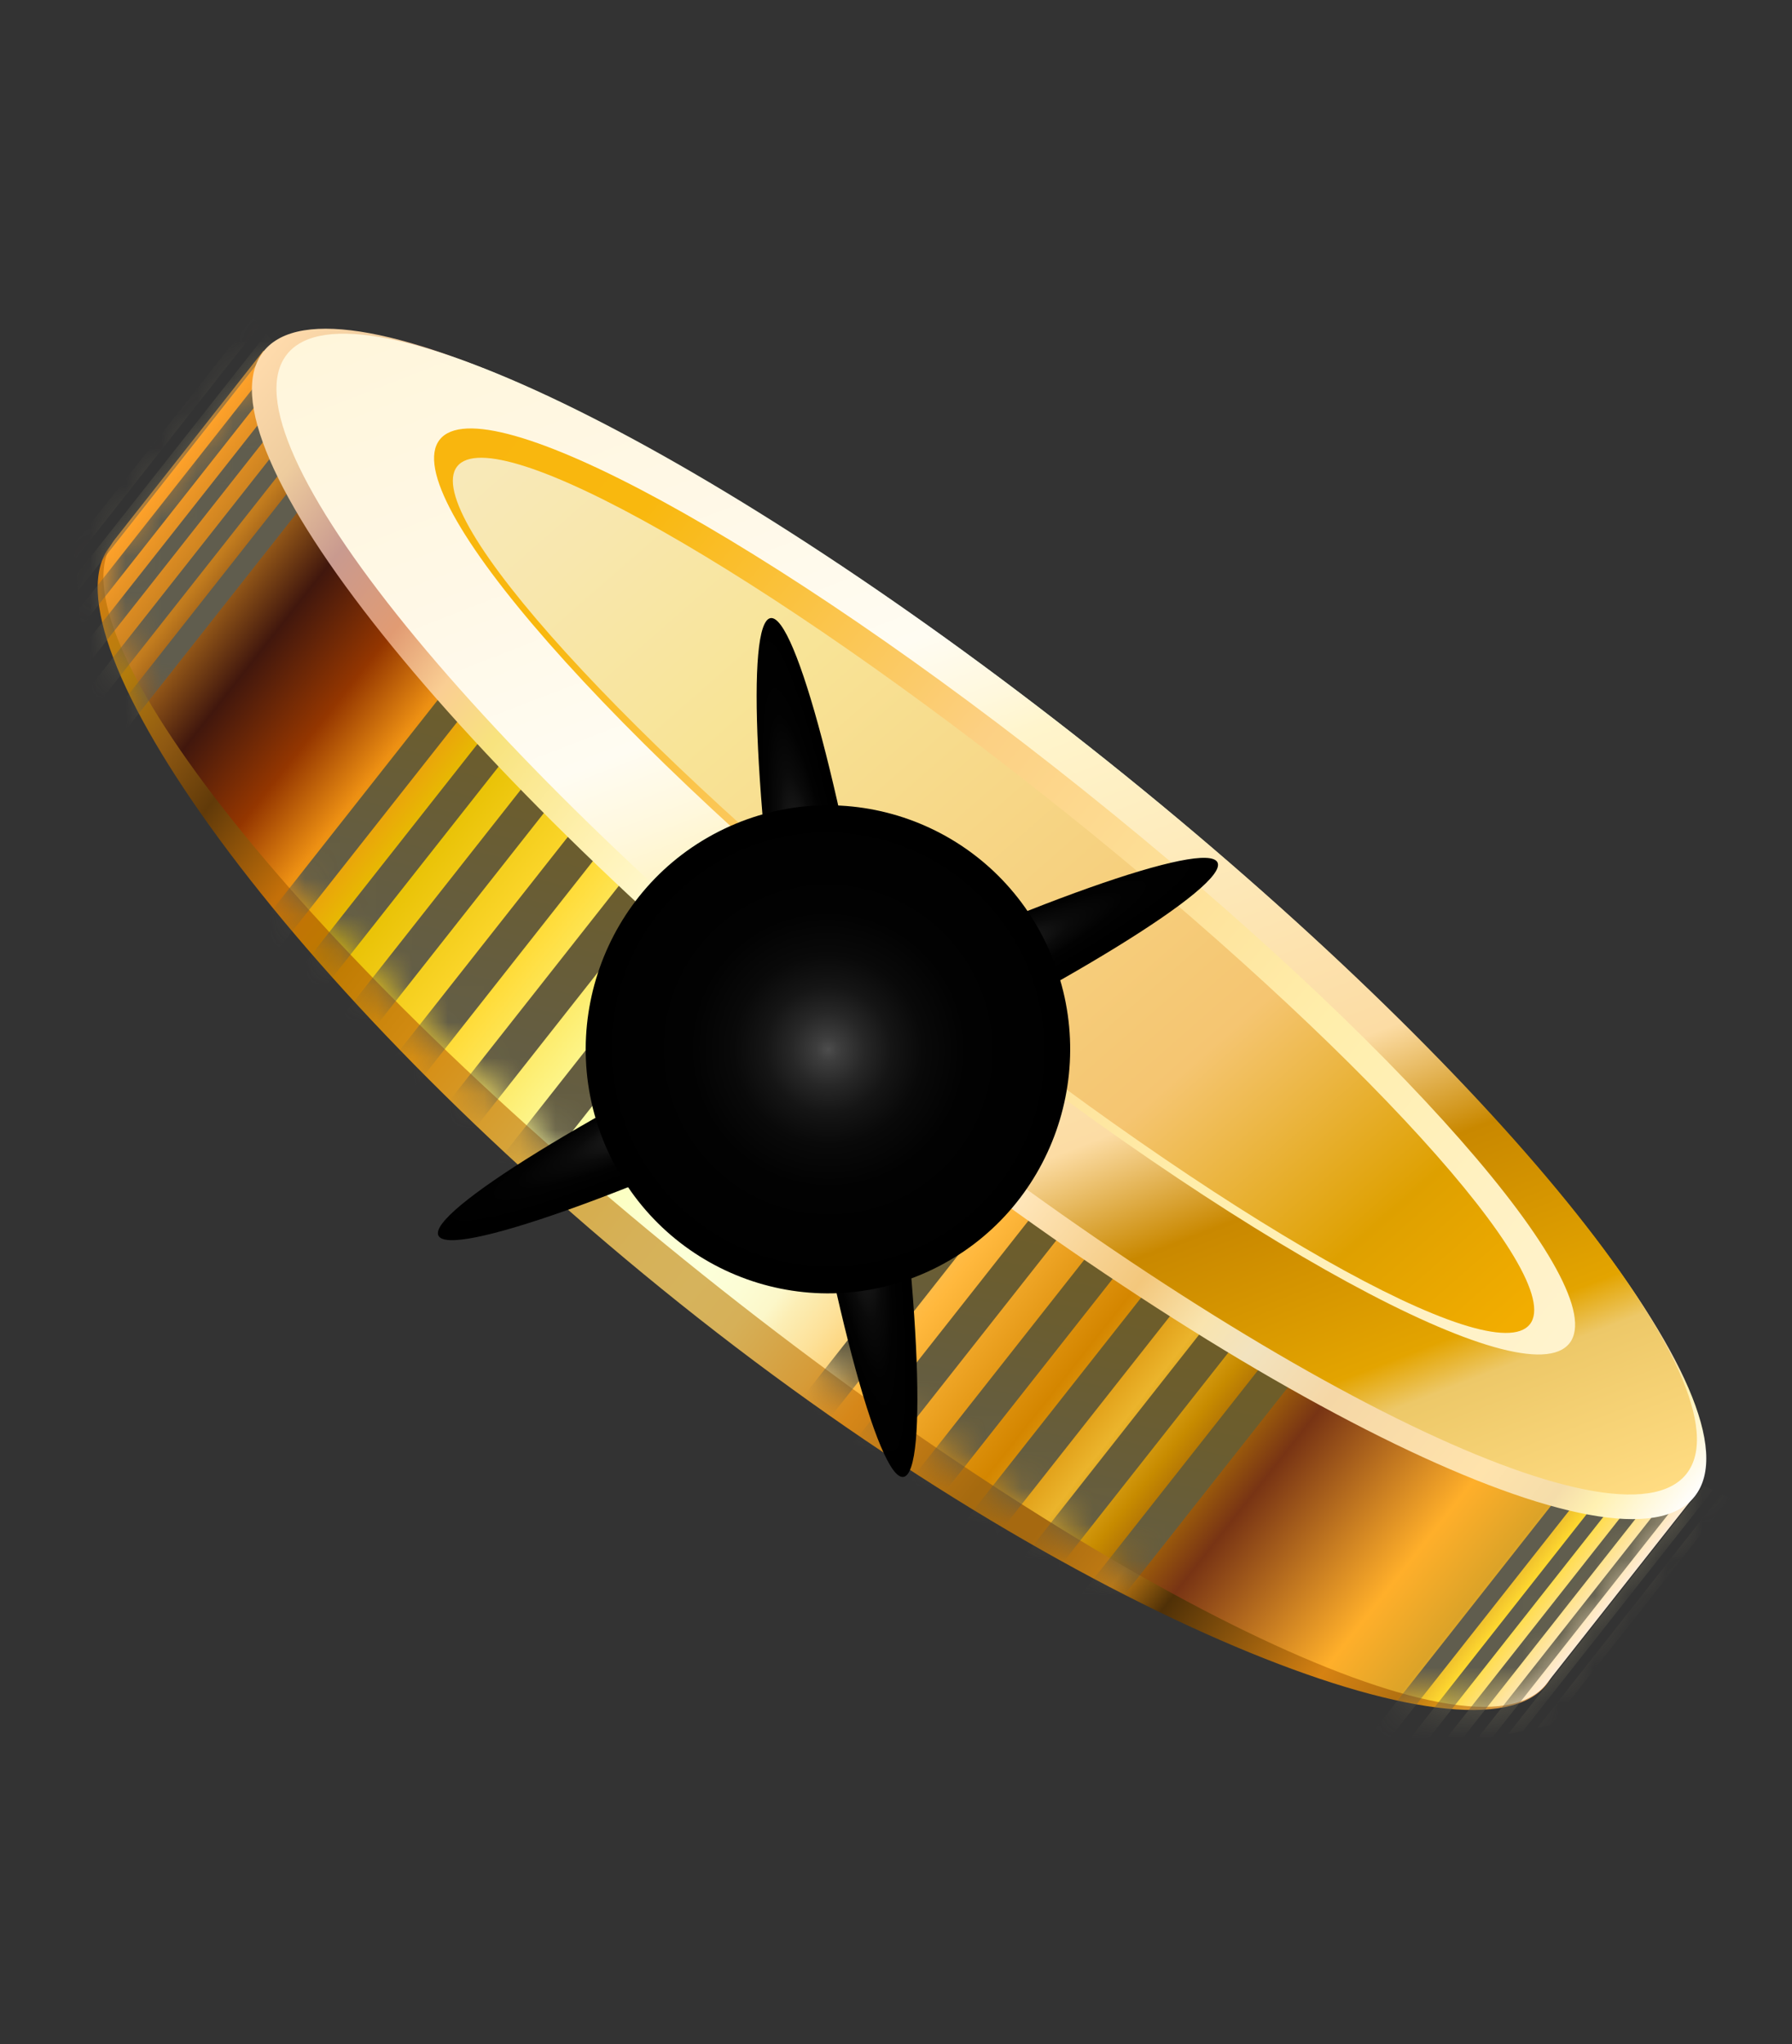 <svg width="50" height="57" viewBox="0 0 50 57" fill="none" xmlns="http://www.w3.org/2000/svg">
<rect x="0" y="0" width="50" height="57" fill="#333333" stroke="none"/>
<g id="Group">
<path id="Vector" d="M43.146 46.98C41.17 49.486 30.001 45.167 18.972 36.352C7.944 27.538 1.088 17.748 3.064 15.242C5.04 12.736 15.1 18.46 26.129 27.277C37.158 36.093 45.123 44.474 43.147 46.979L43.146 46.98Z" fill="url(#paint0_linear_11190_123939)"/>
<g id="Group_2">
<path id="Vector_2" d="M7.35 9.782L3.207 15.037C1.231 17.543 8.57 26.72 19.598 35.537C30.626 44.352 41.168 49.468 43.144 46.961L47.287 41.706L7.35 9.782Z" fill="url(#paint1_linear_11190_123939)"/>
<g id="Clip path group">
<mask id="mask0_11190_123939" style="mask-type:luminance" maskUnits="userSpaceOnUse" x="2" y="9" width="46" height="39">
<g id="clippath-10">
<path id="Vector_3" d="M7.356 9.782L3.213 15.037C1.237 17.543 8.576 26.72 19.604 35.537C30.632 44.352 41.174 49.468 43.15 46.961L47.293 41.706L7.356 9.782Z" fill="white"/>
</g>
</mask>
<g mask="url(#mask0_11190_123939)">
<g id="Group_3">
<g id="Group_4" style="mix-blend-mode:screen">
<g id="Group_5">
<path id="Vector_4" d="M29.162 31.922L28.419 31.328L22.33 39.05L23.073 39.644L29.162 31.922Z" fill="url(#paint2_linear_11190_123939)"/>
<path id="Vector_5" d="M30.64 33.11L29.897 32.516L23.809 40.237L24.552 40.831L30.64 33.11Z" fill="url(#paint3_linear_11190_123939)"/>
<path id="Vector_6" d="M32.134 34.281L31.39 33.688L25.303 41.41L26.046 42.004L32.134 34.281Z" fill="url(#paint4_linear_11190_123939)"/>
<path id="Vector_7" d="M33.611 35.477L32.868 34.883L26.778 42.605L27.521 43.2L33.611 35.477Z" fill="url(#paint5_linear_11190_123939)"/>
<path id="Vector_8" d="M35.105 36.663L34.363 36.07L28.275 43.794L29.017 44.387L35.105 36.663Z" fill="url(#paint6_linear_11190_123939)"/>
<path id="Vector_9" d="M36.588 37.859L35.847 37.266L29.758 44.987L30.5 45.58L36.588 37.859Z" fill="url(#paint7_linear_11190_123939)"/>
</g>
<g id="Group_6">
<path id="Vector_10" d="M7.665 26.59L7.129 25.971L13.498 17.892L14.13 18.392L7.665 26.59Z" fill="url(#paint8_linear_11190_123939)"/>
<path id="Vector_11" d="M8.784 27.882L8.216 27.225L14.777 18.903L15.446 19.433L8.784 27.882Z" fill="url(#paint9_linear_11190_123939)"/>
<path id="Vector_12" d="M9.981 29.261L9.376 28.561L16.141 19.979L16.853 20.544L9.981 29.261Z" fill="url(#paint10_linear_11190_123939)"/>
<path id="Vector_13" d="M11.249 30.729L10.603 29.983L17.587 21.126L18.346 21.726L11.249 30.729Z" fill="url(#paint11_linear_11190_123939)"/>
<path id="Vector_14" d="M12.6 32.292L11.91 31.496L19.127 22.344L19.938 22.985L12.6 32.292Z" fill="url(#paint12_linear_11190_123939)"/>
<path id="Vector_15" d="M14.054 33.977L13.317 33.124L20.78 23.657L21.649 24.345L14.054 33.977Z" fill="url(#paint13_linear_11190_123939)"/>
</g>
<g id="Group_7">
<path id="Vector_16" d="M2.1 15.596L2.063 15.191L7.057 8.858L7.239 9.076L2.1 15.596Z" fill="url(#paint14_linear_11190_123939)"/>
<path id="Vector_17" d="M2.174 16.485L2.135 16.029L7.431 9.311L7.636 9.557L2.174 16.485Z" fill="url(#paint15_linear_11190_123939)"/>
<path id="Vector_18" d="M2.263 17.486L2.218 16.967L7.856 9.816L8.089 10.096L2.263 17.486Z" fill="url(#paint16_linear_11190_123939)"/>
<path id="Vector_19" d="M2.364 18.639L2.311 18.045L8.34 10.399L8.606 10.72L2.364 18.639Z" fill="url(#paint17_linear_11190_123939)"/>
<path id="Vector_20" d="M2.476 19.96L2.417 19.275L8.892 11.063L9.201 11.432L2.476 19.96Z" fill="url(#paint18_linear_11190_123939)"/>
<path id="Vector_21" d="M2.611 21.497L2.541 20.693L9.534 11.823L9.895 12.257L2.611 21.497Z" fill="url(#paint19_linear_11190_123939)"/>
</g>
<g id="Group_8">
<path id="Vector_22" d="M42.893 48.187L43.264 48.107L48.258 41.774L48.034 41.667L42.893 48.187Z" fill="url(#paint20_linear_11190_123939)"/>
<path id="Vector_23" d="M42.079 48.358L42.498 48.269L47.795 41.551L47.54 41.43L42.079 48.358Z" fill="url(#paint21_linear_11190_123939)"/>
<path id="Vector_24" d="M41.158 48.562L41.633 48.461L47.272 41.31L46.984 41.172L41.158 48.562Z" fill="url(#paint22_linear_11190_123939)"/>
<path id="Vector_25" d="M40.101 48.8L40.646 48.683L46.673 41.038L46.345 40.881L40.101 48.8Z" fill="url(#paint23_linear_11190_123939)"/>
<path id="Vector_26" d="M38.891 49.051L39.52 48.916L45.995 40.704L45.613 40.522L38.891 49.051Z" fill="url(#paint24_linear_11190_123939)"/>
<path id="Vector_27" d="M37.468 49.356L38.206 49.198L45.199 40.329L44.754 40.116L37.468 49.356Z" fill="url(#paint25_linear_11190_123939)"/>
</g>
</g>
</g>
</g>
</g>
</g>
<path id="Vector_28" d="M47.287 41.727C45.311 44.233 34.769 39.119 23.741 30.304C12.712 21.489 5.375 12.311 7.35 9.803C9.327 7.298 19.868 12.412 30.897 21.227C41.925 30.042 49.263 39.22 47.287 41.727Z" fill="url(#paint26_linear_11190_123939)"/>
<path id="Vector_29" d="M47.056 41.099C45.197 43.457 34.948 38.382 24.165 29.761C13.381 21.142 6.146 12.242 8.005 9.883C9.864 7.525 20.113 12.601 30.897 21.221C41.681 29.842 48.916 38.74 47.056 41.099Z" fill="url(#paint27_linear_11190_123939)"/>
<path id="Vector_30" d="M30.248 22.047C21.544 15.088 13.494 10.707 12.268 12.261C11.043 13.815 17.108 20.714 25.812 27.673C34.517 34.631 42.567 39.013 43.791 37.459C45.016 35.905 38.953 29.006 30.247 22.047L30.248 22.047Z" fill="url(#paint28_linear_11190_123939)"/>
<path id="Vector_31" d="M29.614 22.565C21.349 15.959 13.802 11.678 12.756 13.007C11.71 14.334 17.561 20.765 25.826 27.372C34.091 33.978 41.638 38.257 42.686 36.929C43.733 35.602 37.881 29.171 29.616 22.564L29.614 22.565Z" fill="url(#paint29_linear_11190_123939)"/>
<g id="Group_9">
<path id="Vector_32" style="mix-blend-mode:screen" d="M33.971 24.052C34.273 24.692 29.653 27.542 23.649 30.415C17.646 33.288 12.534 35.097 12.232 34.455C11.928 33.813 16.55 30.965 22.553 28.092C28.556 25.219 33.669 23.409 33.971 24.052Z" fill="url(#paint30_radial_11190_123939)"/>
<path id="Vector_33" style="mix-blend-mode:screen" d="M25.208 41.186C24.511 41.295 23.116 36.023 22.093 29.409C21.068 22.796 20.804 17.348 21.5 17.237C22.197 17.128 23.591 22.401 24.615 29.014C25.64 35.627 25.905 41.076 25.208 41.186Z" fill="url(#paint31_radial_11190_123939)"/>
<path id="Vector_34" style="mix-blend-mode:screen" d="M28.662 32.32C28.481 32.633 25.957 31.498 23.023 29.781C20.091 28.067 17.858 26.421 18.041 26.108C18.221 25.795 20.746 26.932 23.679 28.647C26.611 30.362 28.844 32.007 28.662 32.32Z" fill="url(#paint32_radial_11190_123939)"/>
<path id="Vector_35" style="mix-blend-mode:screen" d="M20.272 34.565C19.962 34.383 21.089 31.841 22.794 28.888C24.497 25.935 26.13 23.687 26.442 23.87C26.752 24.052 25.623 26.595 23.92 29.548C22.217 32.501 20.583 34.748 20.273 34.566L20.272 34.565Z" fill="url(#paint33_radial_11190_123939)"/>
<path id="Vector_36" style="mix-blend-mode:color-dodge" d="M29.204 26.341C30.806 29.736 29.373 33.795 26.002 35.408C22.631 37.021 18.599 35.576 16.998 32.183C15.396 28.789 16.829 24.73 20.2 23.117C23.571 21.504 27.603 22.947 29.204 26.341Z" fill="url(#paint34_radial_11190_123939)"/>
</g>
</g>
<defs>
<linearGradient id="paint0_linear_11190_123939" x1="2.587" y1="15.856" x2="42.741" y2="47.509" gradientUnits="userSpaceOnUse">
<stop stop-color="#D67E13"/>
<stop offset="0.05" stop-color="#B37C0C"/>
<stop offset="0.09" stop-color="#8F5912"/>
<stop offset="0.13" stop-color="#613A09"/>
<stop offset="0.19" stop-color="#C47009"/>
<stop offset="0.23" stop-color="#BD7900"/>
<stop offset="0.31" stop-color="#D68F16"/>
<stop offset="0.4" stop-color="#D6AB47"/>
<stop offset="0.42" stop-color="#D6AD4D"/>
<stop offset="0.46" stop-color="#D6B158"/>
<stop offset="0.5" stop-color="#D6B35C"/>
<stop offset="0.53" stop-color="#D6B058"/>
<stop offset="0.55" stop-color="#D6A84C"/>
<stop offset="0.58" stop-color="#D69B38"/>
<stop offset="0.61" stop-color="#D68719"/>
<stop offset="0.69" stop-color="#A66A0F"/>
<stop offset="0.73" stop-color="#A66910"/>
<stop offset="0.78" stop-color="#C27C13"/>
<stop offset="0.81" stop-color="#4F3007"/>
<stop offset="0.9" stop-color="#D68212"/>
<stop offset="0.94" stop-color="#B37111"/>
<stop offset="0.96" stop-color="#D68F14"/>
<stop offset="1" stop-color="#D69B58"/>
</linearGradient>
<linearGradient id="paint1_linear_11190_123939" x1="3.496" y1="14.682" x2="43.649" y2="46.335" gradientUnits="userSpaceOnUse">
<stop stop-color="#FFA22A"/>
<stop offset="0.05" stop-color="#C27C1E"/>
<stop offset="0.1" stop-color="#41170D"/>
<stop offset="0.15" stop-color="#943600"/>
<stop offset="0.19" stop-color="#ED9013"/>
<stop offset="0.23" stop-color="#E6BF00"/>
<stop offset="0.31" stop-color="#FFDA33"/>
<stop offset="0.4" stop-color="#FCFFAA"/>
<stop offset="0.42" stop-color="#FCFFB8"/>
<stop offset="0.45" stop-color="#FCFFCA"/>
<stop offset="0.47" stop-color="#FCFFD5"/>
<stop offset="0.5" stop-color="#FCFFD9"/>
<stop offset="0.52" stop-color="#FCFDD5"/>
<stop offset="0.54" stop-color="#FCF7C9"/>
<stop offset="0.55" stop-color="#FCEEB5"/>
<stop offset="0.57" stop-color="#FDE199"/>
<stop offset="0.59" stop-color="#FDD175"/>
<stop offset="0.6" stop-color="#FEBD49"/>
<stop offset="0.61" stop-color="#FFB83D"/>
<stop offset="0.69" stop-color="#D48600"/>
<stop offset="0.73" stop-color="#EBB42C"/>
<stop offset="0.76" stop-color="#C78B00"/>
<stop offset="0.81" stop-color="#783414"/>
<stop offset="0.9" stop-color="#FFAF2A"/>
<stop offset="0.94" stop-color="#DCA328"/>
<stop offset="0.96" stop-color="#FFD930"/>
<stop offset="1" stop-color="#FFEBD4"/>
</linearGradient>
<linearGradient id="paint2_linear_11190_123939" x1="26.653" y1="30.973" x2="24.811" y2="40.003" gradientUnits="userSpaceOnUse">
<stop stop-color="#705D24"/>
<stop offset="0.36" stop-color="#6B5D2F"/>
<stop offset="0.99" stop-color="#605D4D"/>
<stop offset="1" stop-color="#605D4E"/>
</linearGradient>
<linearGradient id="paint3_linear_11190_123939" x1="28.131" y1="32.16" x2="26.29" y2="41.191" gradientUnits="userSpaceOnUse">
<stop stop-color="#705D24"/>
<stop offset="0.36" stop-color="#6B5D2F"/>
<stop offset="0.99" stop-color="#605D4D"/>
<stop offset="1" stop-color="#605D4E"/>
</linearGradient>
<linearGradient id="paint4_linear_11190_123939" x1="29.631" y1="33.332" x2="27.791" y2="42.362" gradientUnits="userSpaceOnUse">
<stop stop-color="#705D24"/>
<stop offset="0.36" stop-color="#6B5D2F"/>
<stop offset="0.99" stop-color="#605D4D"/>
<stop offset="1" stop-color="#605D4E"/>
</linearGradient>
<linearGradient id="paint5_linear_11190_123939" x1="31.102" y1="34.528" x2="29.262" y2="43.559" gradientUnits="userSpaceOnUse">
<stop stop-color="#705D24"/>
<stop offset="0.36" stop-color="#6B5D2F"/>
<stop offset="0.99" stop-color="#605D4D"/>
<stop offset="1" stop-color="#605D4E"/>
</linearGradient>
<linearGradient id="paint6_linear_11190_123939" x1="32.605" y1="35.713" x2="30.765" y2="44.744" gradientUnits="userSpaceOnUse">
<stop stop-color="#705D24"/>
<stop offset="0.36" stop-color="#6B5D2F"/>
<stop offset="0.99" stop-color="#605D4D"/>
<stop offset="1" stop-color="#605D4E"/>
</linearGradient>
<linearGradient id="paint7_linear_11190_123939" x1="34.076" y1="36.911" x2="32.235" y2="45.941" gradientUnits="userSpaceOnUse">
<stop stop-color="#705D24"/>
<stop offset="0.36" stop-color="#6B5D2F"/>
<stop offset="0.99" stop-color="#605D4D"/>
<stop offset="1" stop-color="#605D4E"/>
</linearGradient>
<linearGradient id="paint8_linear_11190_123939" x1="10.061" y1="16.174" x2="7.789" y2="25.565" gradientUnits="userSpaceOnUse">
<stop stop-color="#705D24"/>
<stop offset="0.36" stop-color="#6B5D2F"/>
<stop offset="0.99" stop-color="#605D4D"/>
<stop offset="1" stop-color="#605D4E"/>
</linearGradient>
<linearGradient id="paint9_linear_11190_123939" x1="11.301" y1="17.18" x2="8.958" y2="26.87" gradientUnits="userSpaceOnUse">
<stop stop-color="#705D24"/>
<stop offset="0.36" stop-color="#6B5D2F"/>
<stop offset="0.99" stop-color="#605D4D"/>
<stop offset="1" stop-color="#605D4E"/>
</linearGradient>
<linearGradient id="paint10_linear_11190_123939" x1="12.626" y1="18.252" x2="10.205" y2="28.261" gradientUnits="userSpaceOnUse">
<stop stop-color="#705D24"/>
<stop offset="0.36" stop-color="#6B5D2F"/>
<stop offset="0.99" stop-color="#605D4D"/>
<stop offset="1" stop-color="#605D4E"/>
</linearGradient>
<linearGradient id="paint11_linear_11190_123939" x1="14.03" y1="19.395" x2="11.528" y2="29.744" gradientUnits="userSpaceOnUse">
<stop stop-color="#705D24"/>
<stop offset="0.36" stop-color="#6B5D2F"/>
<stop offset="0.99" stop-color="#605D4D"/>
<stop offset="1" stop-color="#605D4E"/>
</linearGradient>
<linearGradient id="paint12_linear_11190_123939" x1="15.527" y1="20.608" x2="12.937" y2="31.322" gradientUnits="userSpaceOnUse">
<stop stop-color="#705D24"/>
<stop offset="0.36" stop-color="#6B5D2F"/>
<stop offset="0.99" stop-color="#605D4D"/>
<stop offset="1" stop-color="#605D4E"/>
</linearGradient>
<linearGradient id="paint13_linear_11190_123939" x1="17.136" y1="21.919" x2="14.453" y2="33.022" gradientUnits="userSpaceOnUse">
<stop stop-color="#705D24"/>
<stop offset="0.36" stop-color="#6B5D2F"/>
<stop offset="0.99" stop-color="#605D4D"/>
<stop offset="1" stop-color="#605D4E"/>
</linearGradient>
<linearGradient id="paint14_linear_11190_123939" x1="-6.79" y1="-8.162" x2="-9.535" y2="-1.654" gradientUnits="userSpaceOnUse">
<stop stop-color="#705D24"/>
<stop offset="0.36" stop-color="#6B5D2F"/>
<stop offset="0.99" stop-color="#605D4D"/>
<stop offset="1" stop-color="#605D4E"/>
</linearGradient>
<linearGradient id="paint15_linear_11190_123939" x1="-6.484" y1="-7.734" x2="-9.404" y2="-0.811" gradientUnits="userSpaceOnUse">
<stop stop-color="#705D24"/>
<stop offset="0.36" stop-color="#6B5D2F"/>
<stop offset="0.99" stop-color="#605D4D"/>
<stop offset="1" stop-color="#605D4E"/>
</linearGradient>
<linearGradient id="paint16_linear_11190_123939" x1="-6.134" y1="-7.254" x2="-9.254" y2="0.14" gradientUnits="userSpaceOnUse">
<stop stop-color="#705D24"/>
<stop offset="0.36" stop-color="#6B5D2F"/>
<stop offset="0.99" stop-color="#605D4D"/>
<stop offset="1" stop-color="#605D4E"/>
</linearGradient>
<linearGradient id="paint17_linear_11190_123939" x1="-5.734" y1="-6.703" x2="-9.083" y2="1.232" gradientUnits="userSpaceOnUse">
<stop stop-color="#705D24"/>
<stop offset="0.36" stop-color="#6B5D2F"/>
<stop offset="0.99" stop-color="#605D4D"/>
<stop offset="1" stop-color="#605D4E"/>
</linearGradient>
<linearGradient id="paint18_linear_11190_123939" x1="-5.277" y1="-6.074" x2="-8.888" y2="2.486" gradientUnits="userSpaceOnUse">
<stop stop-color="#705D24"/>
<stop offset="0.36" stop-color="#6B5D2F"/>
<stop offset="0.99" stop-color="#605D4D"/>
<stop offset="1" stop-color="#605D4E"/>
</linearGradient>
<linearGradient id="paint19_linear_11190_123939" x1="-4.741" y1="-5.352" x2="-8.661" y2="3.94" gradientUnits="userSpaceOnUse">
<stop stop-color="#705D24"/>
<stop offset="0.36" stop-color="#6B5D2F"/>
<stop offset="0.99" stop-color="#605D4D"/>
<stop offset="1" stop-color="#605D4E"/>
</linearGradient>
<linearGradient id="paint20_linear_11190_123939" x1="62.075" y1="48.199" x2="56.538" y2="52.033" gradientUnits="userSpaceOnUse">
<stop stop-color="#705D24"/>
<stop offset="0.36" stop-color="#6B5D2F"/>
<stop offset="0.99" stop-color="#605D4D"/>
<stop offset="1" stop-color="#605D4E"/>
</linearGradient>
<linearGradient id="paint21_linear_11190_123939" x1="61.645" y1="48.031" x2="55.755" y2="52.109" gradientUnits="userSpaceOnUse">
<stop stop-color="#705D24"/>
<stop offset="0.36" stop-color="#6B5D2F"/>
<stop offset="0.99" stop-color="#605D4D"/>
<stop offset="1" stop-color="#605D4E"/>
</linearGradient>
<linearGradient id="paint22_linear_11190_123939" x1="61.159" y1="47.85" x2="54.868" y2="52.208" gradientUnits="userSpaceOnUse">
<stop stop-color="#705D24"/>
<stop offset="0.36" stop-color="#6B5D2F"/>
<stop offset="0.99" stop-color="#605D4D"/>
<stop offset="1" stop-color="#605D4E"/>
</linearGradient>
<linearGradient id="paint23_linear_11190_123939" x1="60.602" y1="47.648" x2="53.851" y2="52.323" gradientUnits="userSpaceOnUse">
<stop stop-color="#705D24"/>
<stop offset="0.36" stop-color="#6B5D2F"/>
<stop offset="0.99" stop-color="#605D4D"/>
<stop offset="1" stop-color="#605D4E"/>
</linearGradient>
<linearGradient id="paint24_linear_11190_123939" x1="59.969" y1="47.391" x2="52.687" y2="52.435" gradientUnits="userSpaceOnUse">
<stop stop-color="#705D24"/>
<stop offset="0.36" stop-color="#6B5D2F"/>
<stop offset="0.99" stop-color="#605D4D"/>
<stop offset="1" stop-color="#605D4E"/>
</linearGradient>
<linearGradient id="paint25_linear_11190_123939" x1="59.225" y1="47.104" x2="51.321" y2="52.58" gradientUnits="userSpaceOnUse">
<stop stop-color="#705D24"/>
<stop offset="0.36" stop-color="#6B5D2F"/>
<stop offset="0.99" stop-color="#605D4D"/>
<stop offset="1" stop-color="#605D4E"/>
</linearGradient>
<linearGradient id="paint26_linear_11190_123939" x1="7.356" y1="9.807" x2="47.51" y2="41.459" gradientUnits="userSpaceOnUse">
<stop stop-color="#FFDBAC"/>
<stop offset="0.05" stop-color="#EECC9E"/>
<stop offset="0.1" stop-color="#C99A8F"/>
<stop offset="0.15" stop-color="#E19B73"/>
<stop offset="0.19" stop-color="#FACE93"/>
<stop offset="0.23" stop-color="#F8E37E"/>
<stop offset="0.31" stop-color="#FFF2B5"/>
<stop offset="0.4" stop-color="#FEFFEA"/>
<stop offset="0.42" stop-color="#FEFFF0"/>
<stop offset="0.46" stop-color="#FEFFFB"/>
<stop offset="0.5" stop-color="white"/>
<stop offset="0.53" stop-color="#FFFDFB"/>
<stop offset="0.55" stop-color="#FFF9EF"/>
<stop offset="0.58" stop-color="#FFF2DB"/>
<stop offset="0.6" stop-color="#FFE7BF"/>
<stop offset="0.61" stop-color="#FFE6BA"/>
<stop offset="0.69" stop-color="#F3C77C"/>
<stop offset="0.73" stop-color="#F9E4AE"/>
<stop offset="0.76" stop-color="#F2E3BF"/>
<stop offset="0.81" stop-color="#F5D7A6"/>
<stop offset="0.9" stop-color="#FFE3AC"/>
<stop offset="0.94" stop-color="#F5DDAA"/>
<stop offset="0.96" stop-color="#FFF1B2"/>
<stop offset="1" stop-color="#FFFEFD"/>
</linearGradient>
<linearGradient id="paint27_linear_11190_123939" x1="19.779" y1="5.145" x2="35.485" y2="45.771" gradientUnits="userSpaceOnUse">
<stop stop-color="#FFF6DB"/>
<stop offset="0.18" stop-color="#FFF8E6"/>
<stop offset="0.32" stop-color="#FFFCF2"/>
<stop offset="0.37" stop-color="#FFF8DD"/>
<stop offset="0.4" stop-color="#FFF5CC"/>
<stop offset="0.66" stop-color="#FCDCA4"/>
<stop offset="0.74" stop-color="#C98800"/>
<stop offset="0.86" stop-color="#E3A400"/>
<stop offset="0.89" stop-color="#EDC868"/>
<stop offset="1" stop-color="#FFDC82"/>
</linearGradient>
<linearGradient id="paint28_linear_11190_123939" x1="12.391" y1="12.107" x2="43.841" y2="37.399" gradientUnits="userSpaceOnUse">
<stop offset="0.01" stop-color="#F9B60E"/>
<stop offset="0.14" stop-color="#F9B80E"/>
<stop offset="0.42" stop-color="#FCD083"/>
<stop offset="0.73" stop-color="#FFEEAB"/>
<stop offset="0.89" stop-color="#FFF1C2"/>
<stop offset="1" stop-color="#FFF3CE"/>
</linearGradient>
<linearGradient id="paint29_linear_11190_123939" x1="15.392" y1="10.688" x2="40.242" y2="39.08" gradientUnits="userSpaceOnUse">
<stop stop-color="#F8E9B9"/>
<stop offset="0.11" stop-color="#F8E7AD"/>
<stop offset="0.27" stop-color="#F8E497"/>
<stop offset="0.69" stop-color="#F5C571"/>
<stop offset="0.87" stop-color="#DEA000"/>
<stop offset="0.99" stop-color="#F2AD00"/>
</linearGradient>
<radialGradient id="paint30_radial_11190_123939" cx="0" cy="0" r="1" gradientUnits="userSpaceOnUse" gradientTransform="translate(22.875 29.003) rotate(-25.573) scale(12.045 1.291)">
<stop stop-color="white"/>
<stop offset="0.02" stop-color="#EDEDED"/>
<stop offset="0.09" stop-color="#BBBBBB"/>
<stop offset="0.17" stop-color="#8F8F8F"/>
<stop offset="0.25" stop-color="#686868"/>
<stop offset="0.34" stop-color="#484848"/>
<stop offset="0.43" stop-color="#2D2D2D"/>
<stop offset="0.53" stop-color="#191919"/>
<stop offset="0.64" stop-color="#0A0A0A"/>
<stop offset="0.78" stop-color="#020202"/>
<stop offset="1"/>
</radialGradient>
<radialGradient id="paint31_radial_11190_123939" cx="0" cy="0" r="1" gradientUnits="userSpaceOnUse" gradientTransform="translate(23.148 29.186) rotate(81.2) scale(12.108 1.284)">
<stop stop-color="white"/>
<stop offset="0.02" stop-color="#EDEDED"/>
<stop offset="0.09" stop-color="#BBBBBB"/>
<stop offset="0.17" stop-color="#8F8F8F"/>
<stop offset="0.25" stop-color="#686868"/>
<stop offset="0.34" stop-color="#484848"/>
<stop offset="0.43" stop-color="#2D2D2D"/>
<stop offset="0.53" stop-color="#191919"/>
<stop offset="0.64" stop-color="#0A0A0A"/>
<stop offset="0.78" stop-color="#020202"/>
<stop offset="1"/>
</radialGradient>
<radialGradient id="paint32_radial_11190_123939" cx="0" cy="0" r="1" gradientUnits="userSpaceOnUse" gradientTransform="translate(23.384 29.029) rotate(30.322) scale(6.15 0.659)">
<stop stop-color="white"/>
<stop offset="0.02" stop-color="#EDEDED"/>
<stop offset="0.09" stop-color="#BBBBBB"/>
<stop offset="0.17" stop-color="#8F8F8F"/>
<stop offset="0.25" stop-color="#686868"/>
<stop offset="0.34" stop-color="#484848"/>
<stop offset="0.43" stop-color="#2D2D2D"/>
<stop offset="0.53" stop-color="#191919"/>
<stop offset="0.64" stop-color="#0A0A0A"/>
<stop offset="0.78" stop-color="#020202"/>
<stop offset="1"/>
</radialGradient>
<radialGradient id="paint33_radial_11190_123939" cx="0" cy="0" r="1" gradientUnits="userSpaceOnUse" gradientTransform="translate(22.975 28.926) rotate(119.979) scale(6.171 0.656)">
<stop stop-color="white"/>
<stop offset="0.02" stop-color="#EDEDED"/>
<stop offset="0.09" stop-color="#BBBBBB"/>
<stop offset="0.17" stop-color="#8F8F8F"/>
<stop offset="0.25" stop-color="#686868"/>
<stop offset="0.34" stop-color="#484848"/>
<stop offset="0.43" stop-color="#2D2D2D"/>
<stop offset="0.53" stop-color="#191919"/>
<stop offset="0.64" stop-color="#0A0A0A"/>
<stop offset="0.78" stop-color="#020202"/>
<stop offset="1"/>
</radialGradient>
<radialGradient id="paint34_radial_11190_123939" cx="0" cy="0" r="1" gradientUnits="userSpaceOnUse" gradientTransform="translate(23.106 29.268) rotate(-25.573) scale(6.767 6.796)">
<stop stop-color="#4D4D4D"/>
<stop offset="0.05" stop-color="#3D3D3D"/>
<stop offset="0.15" stop-color="#272727"/>
<stop offset="0.26" stop-color="#151515"/>
<stop offset="0.39" stop-color="#090909"/>
<stop offset="0.57" stop-color="#020202"/>
<stop offset="1"/>
</radialGradient>
</defs>
</svg>

